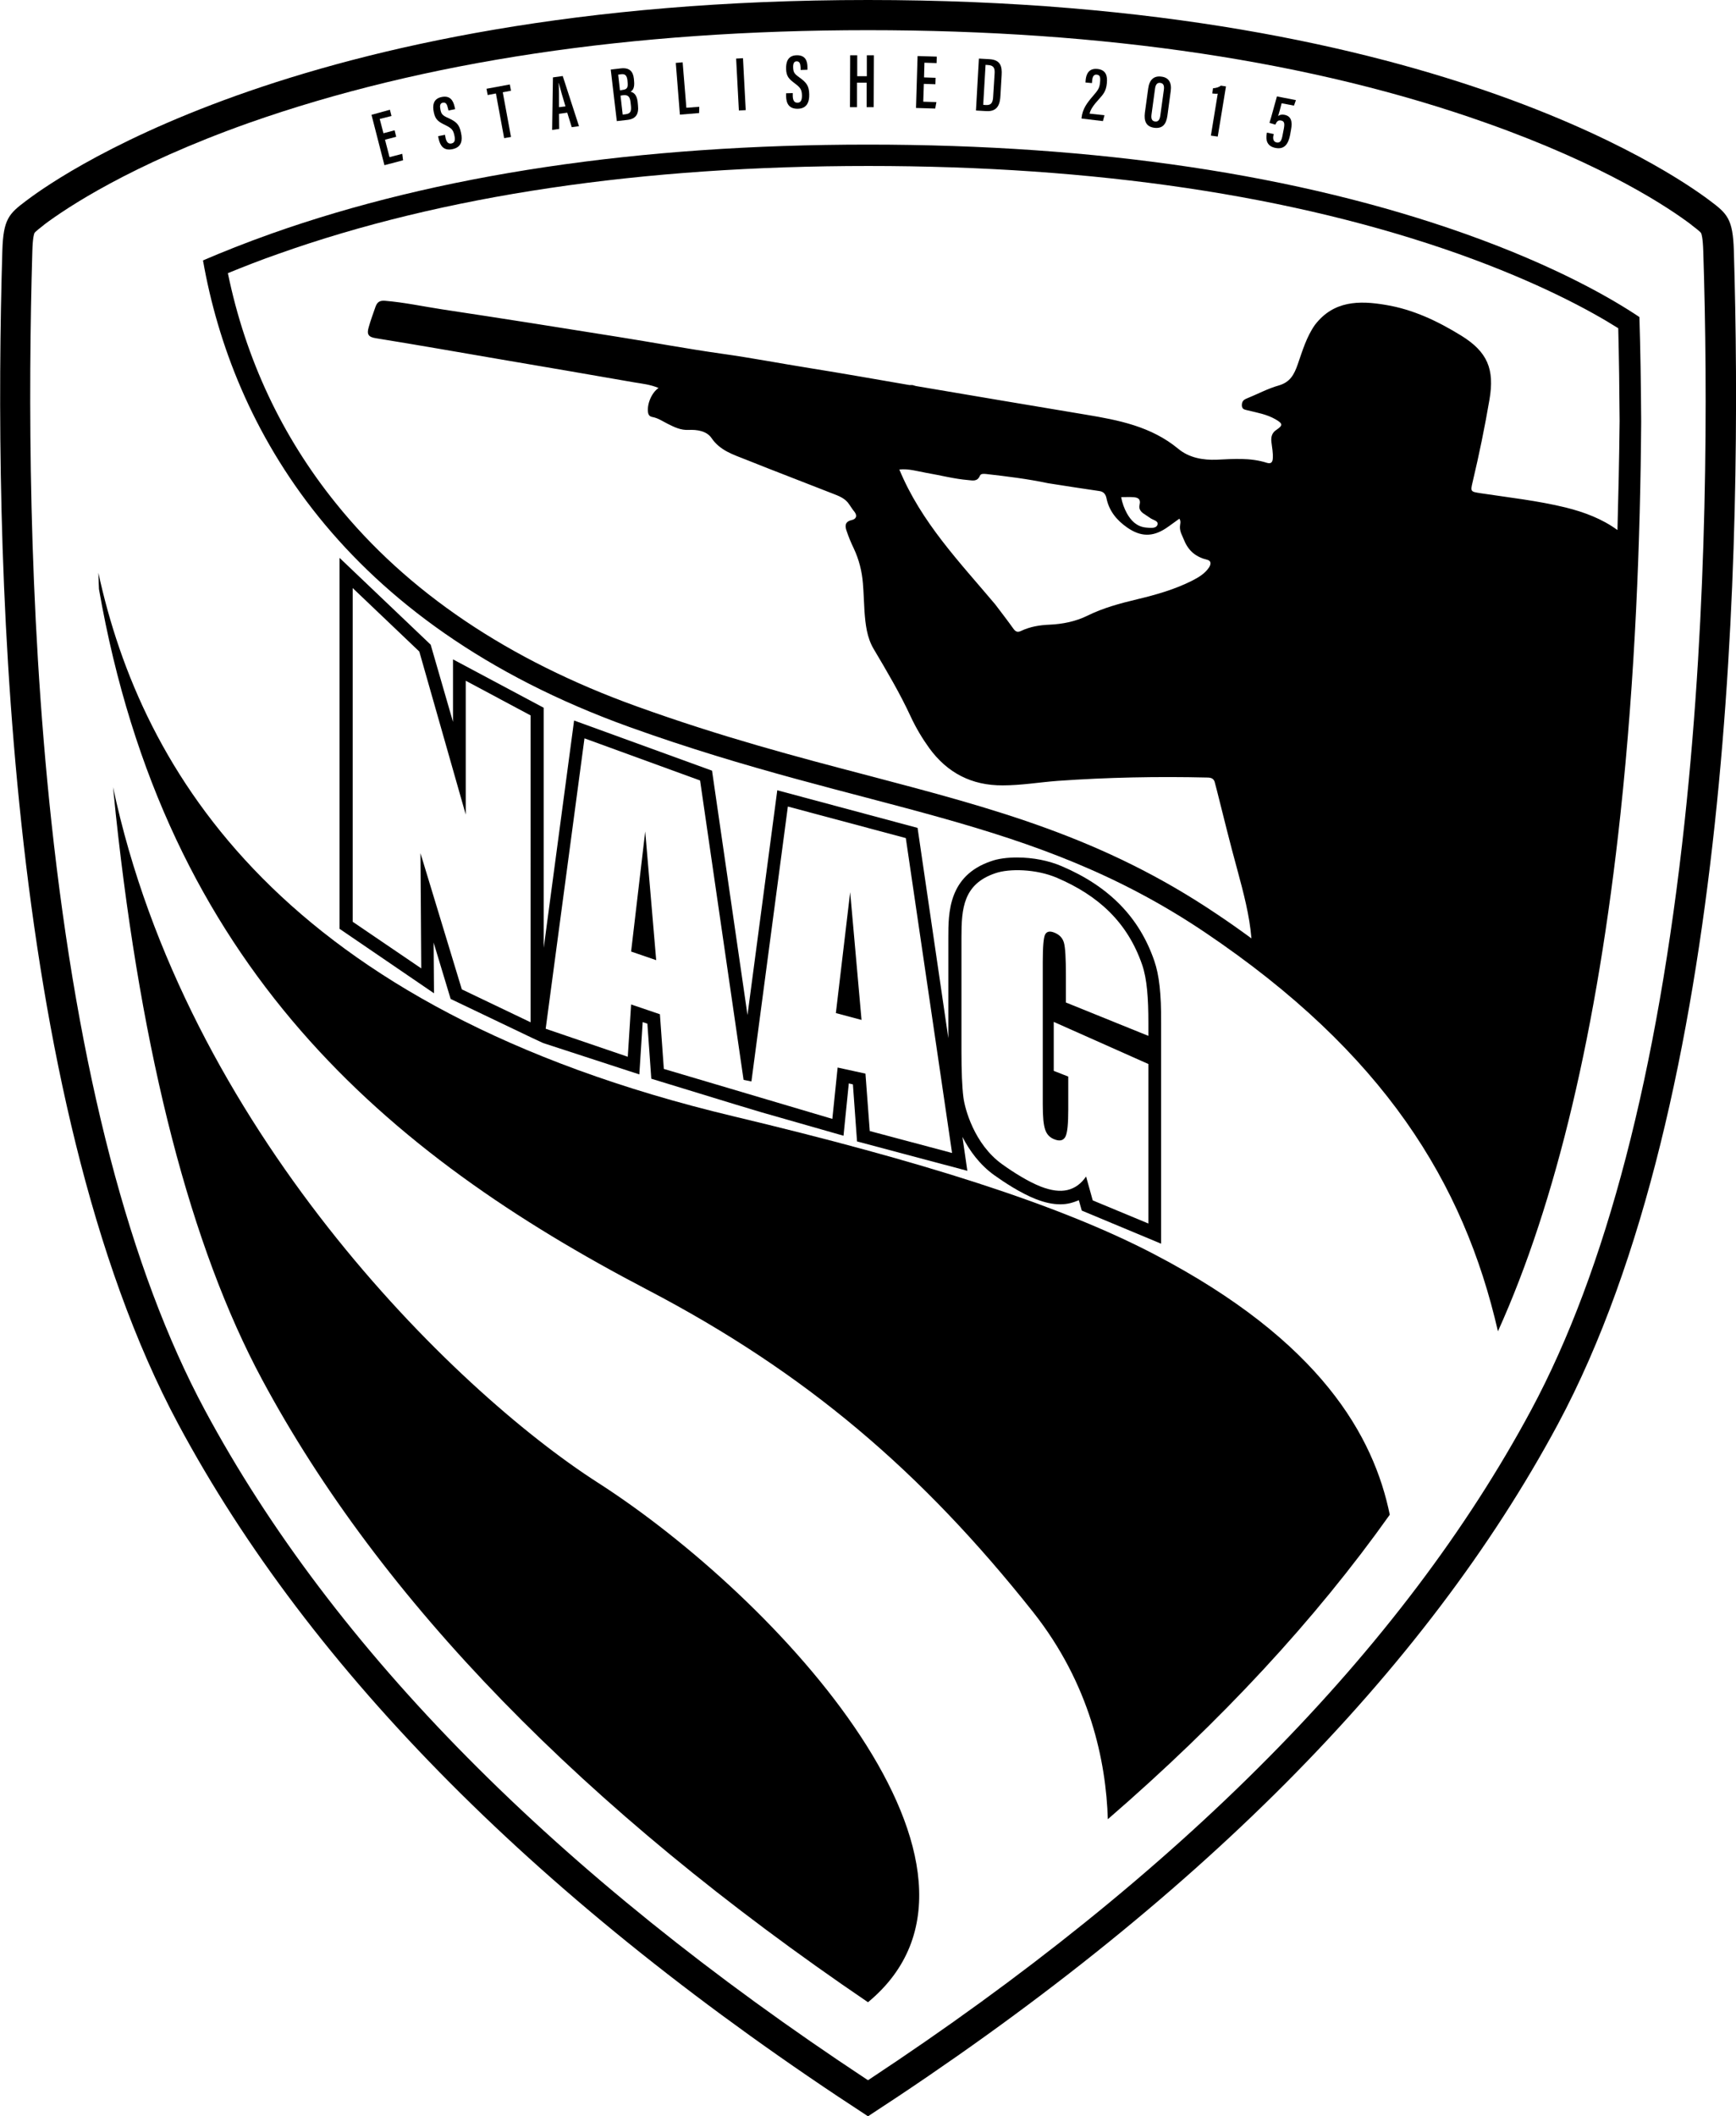<?xml version="1.0" encoding="utf-8"?>
<!-- Generator: Adobe Illustrator 24.2.1, SVG Export Plug-In . SVG Version: 6.00 Build 0)  -->
<svg version="1.1" id="Layer_1" xmlns="http://www.w3.org/2000/svg" xmlns:xlink="http://www.w3.org/1999/xlink" x="0px" y="0px"
	 viewBox="0 0 886 1080" style="enable-background:new 0 0 886 1080;" xml:space="preserve">
<g id="Logo">
	<g>
		<path d="M884.9,127.8c-0.5-16-3.3-18.7-12.1-25.3C863.9,95.9,738.3,0,443,0S22.1,95.9,13.3,102.5c-8.8,6.6-11.6,9.4-12.1,25.3
			c-4.5,148.9,0.6,432.6,89.8,599C158.5,852.7,276.1,971.4,443,1080c166.9-108.6,284.5-227.3,352.1-353.2
			C884.3,560.4,889.4,276.7,884.9,127.8z M859.8,419.1c-13.8,128.1-40.1,229.2-78.3,300.4C715.9,841.7,602.1,956.7,443,1061.6
			C283.9,956.7,170.1,841.7,104.5,719.5C66.3,648.3,40,547.2,26.2,419.1c-11.9-110.9-11.8-219.3-9.7-290.8c0.2-7.2,0.9-9,1.1-9.4
			c0.4-0.7,3.5-3.1,4.8-4.1l0.2-0.2c11.2-8.4,43.9-30.4,104.5-51.9C215.9,31.4,322.2,15.4,443,15.4c120.8,0,227.1,15.9,315.7,47.4
			c60.7,21.5,93.3,43.4,104.5,51.9l0.2,0.2c1.3,1,4.4,3.3,4.8,4.1c0.2,0.4,0.9,2.3,1.1,9.4C871.6,199.8,871.7,308.2,859.8,419.1z"/>
		<path d="M304.9,756.5C231,709,94.5,575.2,57.7,401.7c0.5,4.6,0.9,9.2,1.4,13.9c13.3,123.9,38.4,220.9,74.6,288.3
			c60.4,112.6,164.4,219.5,309.3,317.9C524.6,954.3,397.4,815.8,304.9,756.5z"/>
		<path d="M589.3,640.2c-49.3-25.8-119.8-47.8-214.9-70.5C143.4,514.6,72.1,393,50.2,292.3c0.1,2.8,0.2,5.5,0.3,8.3
			C84.3,493.8,198,589,330.2,658.1c81,42.3,140.1,92.8,197,164.5c29.2,36.9,37.3,76.3,38.2,105.8c57.9-50.1,106-102,143.9-155.4
			C701.1,733.1,674.3,684.6,589.3,640.2z"/>
		<path d="M747.7,119.3C662.6,89.1,560.1,73.8,443,73.8c-117.1,0-219.6,15.3-304.7,45.5c-12.9,4.6-24.5,9.2-34.7,13.6
			c14.9,84.8,70.1,185,217.6,238.1c121.8,43.8,204.7,44.8,293.9,104.9c91.1,61.4,132,127.6,149.4,203.5
			c29.7-65.7,50.7-154.2,62.5-263.7c7.6-70.8,10.2-140.8,10.6-200.4c-0.1-19.3-0.4-37.3-0.9-53.5C823.3,152.8,794.7,136,747.7,119.3
			z M825.5,270.5c-7.8-5.7-16.8-9.1-26.4-11.5c-14.3-3.5-29-5.1-43.5-7.3c-5.1-0.8-5.2-0.8-4-5.8c3.3-13.9,6.2-28,8.6-42.1
			c2.6-15.4-1-24.2-14.4-32.5c-12-7.4-24.6-13.4-38.6-15.7c-13.5-2.3-26.6-2.2-36.1,10.2c-4.3,6.1-6.4,13.3-8.8,20.2
			c-1.8,5.1-3.8,9-9.6,10.7c-5.7,1.6-11,4.5-16.5,6.7c-1.7,0.7-2.4,1.6-2.4,3.5c0.1,2.1,1.5,2.1,2.9,2.5c4.9,1.2,9.8,2,14.3,4.6
			c3.8,2.2,3.8,3.1,0.4,5.4c-2.3,1.5-2.8,3.7-2.5,6.2c0.3,2.8,0.9,5.5,0.7,8.3c-0.1,2.1-1,2.9-3,2.3c-8.4-2.7-17-2-25.5-1.6
			c-7.2,0.3-14.3-1-19.8-5.6c-13.8-11.4-30.4-14.6-47.2-17.4c-28.7-4.8-57.4-9.6-86.1-14.5c-0.8-0.1-1.5-0.4-2.3-0.6
			c-0.5,0-1.1,0-1.6,0c-16.9-2.9-33.7-5.9-50.6-8.6c-15.1-2.4-30.1-5.3-45.2-7.4c-17.7-2.5-35.3-5.8-53-8.6
			c-29.8-4.8-59.7-9.5-89.5-14c-9.8-1.5-19.5-3.6-29.3-4.4c-2.5-0.2-3.9,0.5-4.8,2.9c-1.2,3.5-2.5,6.9-3.5,10.5
			c-1.1,3.6-0.3,5.1,3.6,5.7c21.1,3.4,42.1,7.1,63.1,10.7c22.9,3.9,45.8,7.8,68.6,11.8c4.1,0.7,8.4,1.1,12.6,2.9
			c-3.8,2.6-6.1,8.8-5.3,12.8c0.3,1.3,1.1,1.8,2.1,2c2.9,0.5,5.3,2.2,7.9,3.5c3.4,1.7,6.6,3.3,10.7,3.1c4.2-0.2,9.1,0.5,11.6,4.1
			c4.4,6.5,11.2,8.5,17.7,11.1c14.7,5.9,29.5,11.5,44.2,17.3c3.1,1.2,6.4,2.4,8.4,5.5c0.9,1.3,1.7,2.6,2.7,3.8
			c1.6,2.1,0.8,3.7-1.4,4.2c-3.6,0.8-3.5,3.1-2.6,5.6c1,3,2.2,5.9,3.6,8.8c2.7,5.7,4.2,11.7,4.7,17.9c0.4,4.7,0.5,9.5,0.8,14.2
			c0.5,6.7,1.2,13.4,4.7,19.3c6.7,11.3,13.4,22.6,18.9,34.5c2.6,5.6,5.8,11,9.4,16c9.3,12.8,21.8,19.2,37.6,19.1
			c9.4,0,18.7-1.6,28-2.3c25.4-1.8,50.9-2.3,76.4-1.7c2.2,0,3.5,0.7,3.9,2.9c0.3,1.3,0.7,2.5,1,3.8c3.4,13.5,6.7,27,10.4,40.4
			c3.2,11.9,6.2,23.1,7.2,35c-5.7-4.2-11.5-8.3-17.5-12.3c-58.4-39.4-113.9-53.9-178-70.8c-36.7-9.6-74.6-19.6-118.2-35.3
			c-65.5-23.6-117.2-58.4-153.6-103.7c-27.6-34.2-46.1-73.7-55.1-117.4c8.3-3.4,17-6.8,25.9-9.9c83.9-29.8,185.2-44.8,301-44.8
			c115.8,0,217.1,15.1,301,44.8c41,14.6,67.6,29.1,81.7,38c0.4,15.7,0.6,31.6,0.7,47.4C826.4,233.9,826,252.4,825.5,270.5z
			 M583.5,262c1.1,0.8,2.2,1.4,3.3,2.2c1.4,1.2,4.7,1.5,3.9,3.7c-0.8,2-3.9,1.5-6,1.3c-4.6-0.5-7.5-3.5-9.6-7.3
			c-1.3-2.4-2.3-5-2.9-8.2c2.1,0,4-0.1,5.8,0c2.5,0.1,4.4,0.7,3.6,4C581.1,259.5,582.1,261,583.5,262z M575.4,269.3
			c6.7,4.6,12.7,4.8,19.5,0.4c2.4-1.6,4.6-3.3,7-5c1,1.5,0.3,2.8,0.3,4.1c-0.1,2.6,1.2,4.5,2.1,6.8c2.3,5.7,6.2,8.7,11.9,10.1
			c2,0.5,1.9,2.2,0.9,3.8c-2.1,3.2-5.3,5.1-8.6,6.8c-8.9,4.5-18.4,7.2-28,9.5c-8.8,2.1-17.4,4.4-25.5,8.4c-6.1,3-12.7,4.3-19.5,4.6
			c-4.9,0.2-9.7,1-14.2,3.1c-2,1-3,0.5-4.2-1.2c-3-4.2-6.1-8.2-9.2-12.3c-18.1-21.5-37.8-41.9-48.9-68.8c4.7-0.5,9.2,0.9,13.7,1.7
			c7.1,1.2,14.2,3.1,21.4,3.7c2.3,0.2,4.7,0.9,6-2.2c0.5-1.2,2.1-1,3.2-0.9c10.6,1.2,21.2,2.5,31.6,4.7c8.7,1.4,17.4,2.7,26.2,4
			c2.2,0.3,3.2,1.7,3.6,3.6C566,260.7,569.9,265.5,575.4,269.3z"/>
	</g>
	<g>
		<polygon points="322.1,485.6 334.9,490 329.3,424.3 		"/>
		<polygon points="426.6,517 439.7,520.5 433.9,455.3 		"/>
		<path d="M589.1,490.3c-7.6-22.1-23-37.9-47.1-48.2c-6.7-2.9-14.8-4.5-22.9-4.5c-5.1,0-9.7,0.6-13.3,1.9
			c-21.8,7.4-21.8,26.4-21.8,38.9v51.4l-15.7-107.3l-71.6-19.2l-15.2,114.7l-18.1-124.7l-70.4-25.6l-15.5,116V361.2l-46.3-24.7v31.9
			L219.8,329l-46.5-44.3v189.3l48.2,32.9l-0.2-25.9l8.7,28.8l41.2,19.7l6,2.8l49.1,16l1.7-26.7l2.4,0.8l2,28.1l42.8,13.1l13.3,4
			l42,12l2.7-26.7l2.1,0.5l2.1,29.1l56.3,15l-2.5-17.3c3.6,7,8.8,14.2,16.2,19.5c4.6,3.3,13.4,9.2,21.4,12.3
			c4.4,1.7,8.5,2.6,12.3,2.6c1.8,0,3.5-0.2,5.1-0.6c1.6-0.4,3-0.9,4.4-1.5l1.5,5.3l40.5,16.9V522.1
			C592.7,507.1,591.6,497.5,589.1,490.3z M270.8,521.7l-35.1-16.8l-21.1-69.5l0.4,58.8L180,470.4V300.1l34,32.4l23.7,83.2v-68.3
			l33.1,17.7V521.7z M383.5,551.9l18.6-140.3l60.2,16.1l23.6,160.7l-42-11.2l-2.2-29.3l-14.2-3.1l-2.7,26.2l-86-25.5l-2-27.9
			l-14.7-5l-1.7,26.7l-41.9-14.3l19.8-148.2l59,21.5l22.2,152.8L383.5,551.9z M586,528.6l-42-17v-13.8c0-8.7-0.3-14.2-1-16.7
			c-0.7-2.5-2.4-4.2-5-5.2c-2.3-0.9-3.8-0.5-4.6,1c-0.8,1.6-1.2,6.2-1.2,13.9v72.8c0,6.8,0.4,10.3,1.2,12.8c0.8,2.5,2.4,4.2,4.9,5.1
			c2.7,1,4.5,0.5,5.5-1.5c1-2.1,1.4-6.6,1.4-13.7v-16.9l-7.4-2.9v-25l48.3,21.5v81.4l-28.4-11.8l-3.4-12.2c-2.5,3.7-5.7,6-9.5,6.9
			c-3.8,0.9-8.3,0.3-13.5-1.7c-6.2-2.4-13.8-7.1-19.9-11.5c-14.3-10.3-19-28.5-19.7-34c-0.7-5.5-1-13.4-1-23.9v-58
			c0-14.5,0.9-27.1,17.4-32.6c7-2.4,20.7-2.2,31.4,2.4c21,9,35.9,22.6,43.4,44.3c2.5,7.2,3.2,17.2,3.2,29.7V528.6z"/>
	</g>
	<g>
		<path d="M202.2,69.8l-5.7,1.5l2.3,8.9l6.5-1.7l0.4,3.3l-9.5,2.5l-6.6-25.7L199,56l0.8,3.2l-6,1.5l1.9,7.3l5.7-1.5L202.2,69.8z"/>
		<path d="M227.1,68.8l0.3,1.6c0.5,2.1,1.4,3.2,3.1,2.8c1.7-0.4,1.9-1.9,1.4-4.1c-0.6-2.9-1.5-3.7-4.7-5.3c-3.3-1.6-5-2.6-5.8-6.5
			c-0.7-3.4-0.4-6.9,4-7.8c4.4-0.9,5.9,1.9,6.6,4.9l0.3,1.3l-3.4,0.7l-0.3-1.2c-0.4-1.9-1-3.1-2.6-2.8c-1.5,0.3-1.6,1.7-1.2,3.6
			c0.4,2.1,1,2.9,3.7,4.1c4.4,2,5.9,3.3,6.8,7.7c0.8,3.7,0.4,7.3-4.3,8.3c-4.5,1-6.3-1.7-7.1-5.1l-0.3-1.5L227.1,68.8z"/>
		<path d="M253.1,47.7l-4.2,0.8l-0.6-3.2l11.9-2.2l0.6,3.2l-4.2,0.8l4.2,22.8l-3.5,0.6L253.1,47.7z"/>
		<path d="M285.3,58.1l0.1,7.7l-3.6,0.5l0.4-26.8l5-0.7l8.3,25.6l-3.7,0.5l-2.3-7.4L285.3,58.1z M288.6,54.3
			c-1.5-4.9-2.7-9.1-3.4-11.9l-0.1,0c0.2,2.1,0.2,8,0.2,12.3L288.6,54.3z"/>
		<path d="M311.7,35.5l5.1-0.6c4.4-0.5,6.3,1.5,6.7,5.2l0.1,1.1c0.4,3.7-0.7,5-1.8,5.6c1.3,0.3,3.1,1.2,3.6,4.9l0.2,2
			c0.5,4.5-1,7-5.5,7.5l-5.3,0.6L311.7,35.5z M317.7,45.9c2.3-0.3,2.9-1.1,2.6-4l-0.1-1.1c-0.3-2.3-1.2-3.2-3.3-2.9l-1.4,0.2l0.9,8
			L317.7,45.9z M317.8,58.5l1.5-0.2c2.5-0.3,3-1.5,2.7-4.4l-0.2-1.8c-0.3-2.7-1.2-3.8-3.8-3.5l-1.3,0.2L317.8,58.5z"/>
		<path d="M344.9,32.1l3.5-0.3l1.9,23.2l6.6-0.5l-0.1,3.2l-9.8,0.8L344.9,32.1z"/>
		<path d="M379.2,29.7l1.4,26.5l-3.5,0.2l-1.4-26.5L379.2,29.7z"/>
		<path d="M404.6,47.5l0,1.6c0.1,2.2,0.8,3.4,2.5,3.3c1.7,0,2.2-1.5,2.2-3.7c-0.1-3-0.8-4-3.6-6.1c-2.9-2.2-4.4-3.5-4.5-7.4
			c-0.1-3.4,0.8-6.9,5.4-7c4.5-0.1,5.5,3,5.5,6.1l0,1.3l-3.5,0.1l0-1.2c-0.1-2-0.5-3.2-2-3.2c-1.5,0-1.9,1.4-1.8,3.3
			c0.1,2.1,0.5,3,2.9,4.7c3.9,2.8,5.2,4.4,5.3,8.8c0.1,3.7-1,7.3-5.8,7.4c-4.6,0.1-5.9-2.8-6-6.3l0-1.6L404.6,47.5z"/>
		<path d="M433.9,28.2l3.6,0l0,10.7l4.9,0l0-10.7l3.6,0l-0.1,26.5l-3.6,0l0-12.5l-4.9,0l0,12.5l-3.6,0L433.9,28.2z"/>
		<path d="M477.4,43l-5.9-0.2l-0.3,9.1l6.7,0.2l-0.6,3.3l-9.8-0.3l0.8-26.5l9.8,0.3l-0.1,3.3l-6.2-0.2l-0.2,7.5l5.9,0.2L477.4,43z"
			/>
		<path d="M499.6,29.9l5.3,0.3c5.7,0.3,6.6,3.6,6.3,8.2l-0.6,10.3c-0.2,4.1-1.2,8.4-7.3,8l-5.2-0.3L499.6,29.9z M501.8,53.5l1.4,0.1
			c2.9,0.2,3.6-1.6,3.7-4.6l0.7-11.2c0.2-2.7-0.2-4.4-3.2-4.6l-1.4-0.1L501.8,53.5z"/>
		<path d="M552,60.5l0-0.4c0.5-4.5,2.7-7.5,5.9-11.2c2.4-2.8,3.2-3.8,3.5-6.6c0.3-2.8,0.1-4-1.6-4.2c-1.5-0.2-2.2,0.9-2.4,3
			l-0.1,1.3l-3.3-0.3l0.1-1.4c0.3-2.9,1.6-6,6.1-5.5c4.2,0.5,5.1,3.4,4.7,7.3c-0.4,4.1-1.8,5.6-4.2,8.3c-2.4,2.6-4.2,5.1-4.6,7.2
			l7.6,0.8l-0.8,3L552,60.5z"/>
		<path d="M597.5,46.5l-1.7,12.6c-0.6,4.1-2.3,6.7-6.8,6.1c-4.1-0.6-5.2-3.5-4.7-7.6l1.7-12.4c0.6-4.6,3-6.6,6.7-6.1
			C596.4,39.5,598.1,42.1,597.5,46.5z M589.5,45.2l-1.8,13.2c-0.3,2.2,0.2,3.4,1.8,3.6c1.5,0.2,2.4-0.7,2.7-3.1l1.8-13.1
			c0.3-2.2-0.3-3.3-1.8-3.5C590.8,42.1,589.8,42.9,589.5,45.2z"/>
		<path d="M618,69.2l3.5-21.4c-0.7,0.1-2.2,0-2.8-0.1l0.4-2.7c1.6,0,3.2-0.6,4-1.3l2.6,0.4l-4.2,25.6L618,69.2z"/>
		<path d="M660.4,53.9l-6.3-1.2c-0.5,2.1-1.3,5-1.8,6.6c0.7-0.7,1.9-1,3.3-0.7c3.4,0.7,4.1,3.4,3.3,7.6l-0.5,2.8
			c-0.9,4.3-2.7,7.4-7.4,6.5c-4.3-0.8-5.1-3.9-4.5-7.3l0.1-0.5l3.5,0.7l-0.2,0.8c-0.3,1.5-0.1,3.1,1.6,3.5c1.9,0.4,2.6-1,3.1-3.8
			l0.6-3.1c0.5-2.6,0.4-4-1.4-4.3c-1.5-0.3-2.2,0.5-2.9,2.1l-3-0.9c1.1-3.5,2.9-10.4,3.8-13.5l9.7,1.9L660.4,53.9z"/>
	</g>
</g>
</svg>

